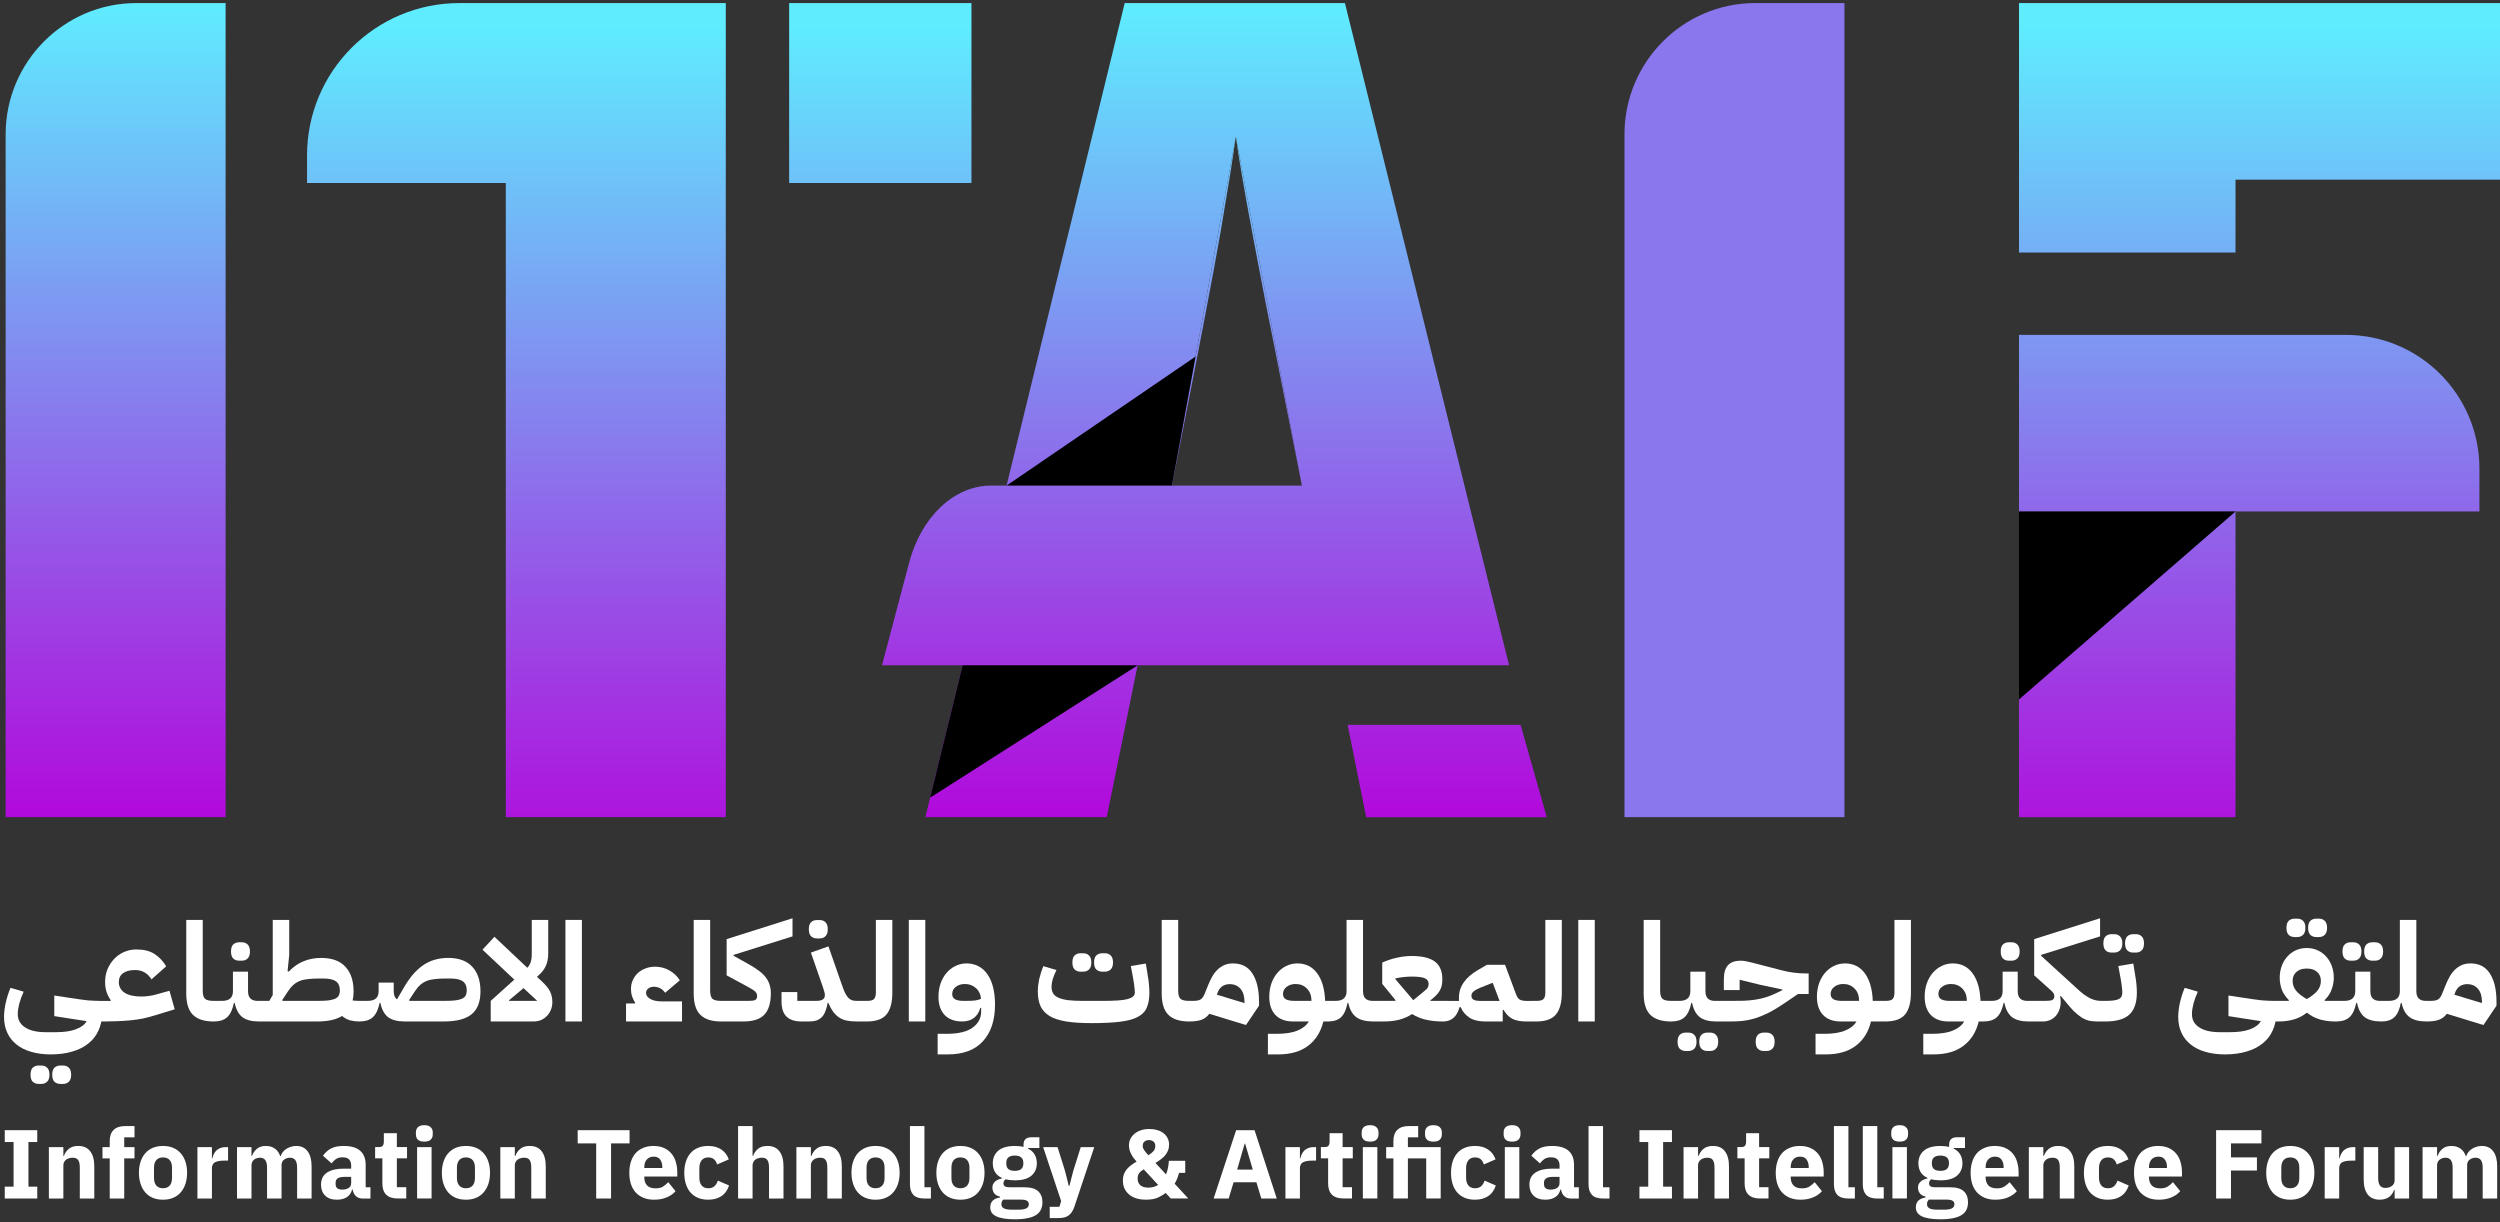 <svg width="407" height="199" viewBox="0 0 407 199" fill="none" xmlns="http://www.w3.org/2000/svg">
<rect x="0" y="0" width="407" height="199" fill="#333333" stroke="none"/>
<path d="M0.917 133.033V21.888C0.917 10.075 10.447 0.5 22.203 0.5H36.731V133.033H0.917Z" fill="url(#paint0_linear_179_3417)"/>
<path d="M247.552 118.013H219.401L222.419 133.036H251.807L247.552 118.013Z" fill="url(#paint1_linear_179_3417)"/>
<path d="M238.417 79.053L218.953 0.5H183.102L174.435 35.938C173.991 37.763 173.507 39.635 173.024 41.638L172.017 45.745L163.87 79.053H161.355C155.358 79.053 149.998 84.085 148.004 91.61L143.591 108.302H156.708L150.651 133.03H180.177L185.207 108.302H245.67V108.276L238.415 79.053H238.417ZM190.782 79.053L201.192 22.25L211.949 79.053H190.782Z" fill="url(#paint2_linear_179_3417)"/>
<path d="M190.781 79.056L201.191 22.253C200.783 25.333 199.972 30.394 198.772 37.429C197.573 44.464 194.903 58.333 190.781 79.056Z" fill="url(#paint3_linear_179_3417)"/>
<path d="M211.948 79.056L207.654 57.383C206.667 52.554 205.448 46.339 204.017 38.688C202.585 31.061 201.638 25.565 201.191 22.253L211.948 79.056Z" fill="url(#paint4_linear_179_3417)"/>
<g style="mix-blend-mode:soft-light">
<path d="M156.711 108.309L151.436 129.855L185.213 108.309H156.711Z" fill="black"/>
</g>
<g style="mix-blend-mode:soft-light">
<path d="M190.784 79.055L194.636 58.046L163.871 79.055H190.784Z" fill="black"/>
</g>
<path d="M363.941 83.27H328.693V133.036H363.941V83.27Z" fill="url(#paint5_linear_179_3417)"/>
<path d="M403.648 76.284V83.27H328.693V54.52H381.887C393.903 54.52 403.648 64.267 403.648 76.281V76.284Z" fill="url(#paint6_linear_179_3417)"/>
<path d="M407 0.5V29.251H363.941V41.114H328.693V0.5H407Z" fill="url(#paint7_linear_179_3417)"/>
<g style="mix-blend-mode:soft-light">
<path d="M363.941 83.27L328.693 113.874V83.27H363.941Z" fill="black"/>
</g>
<path d="M118.16 0.5H74.788C61.089 0.5 49.986 11.605 49.986 25.302V29.791H82.346V133.033H118.16V0.5Z" fill="url(#paint8_linear_179_3417)"/>
<path d="M158.153 0.5H128.474V29.791H158.153V0.5Z" fill="url(#paint9_linear_179_3417)"/>
<path d="M264.464 133.033V21.888C264.464 10.075 273.994 0.5 285.75 0.5H300.279V133.033H264.464Z" fill="url(#paint10_linear_179_3417)"/>
<path d="M398.341 165.044C397.998 165.506 397.566 165.833 397.045 166.027C396.538 166.206 395.875 166.295 395.056 166.295V163.614L395.726 162.943C396.278 162.943 396.68 162.862 396.933 162.698C397.186 162.534 397.395 162.243 397.559 161.826L398.184 160.285C398.378 159.808 398.594 159.361 398.832 158.944C399.071 158.527 399.354 158.162 399.681 157.849C400.009 157.536 400.374 157.291 400.776 157.112C401.193 156.933 401.67 156.844 402.206 156.844C403.606 156.844 404.656 157.395 405.356 158.497C406.071 159.599 406.429 161.126 406.429 163.078V163.725L404.306 166.876L398.341 165.044ZM399.57 161.938L404.061 163.301V163.078C404.061 162.184 403.845 161.484 403.413 160.977C402.981 160.471 402.392 160.218 401.647 160.218C401.171 160.218 400.754 160.344 400.396 160.597C400.054 160.851 399.793 161.253 399.614 161.804L399.57 161.938Z" fill="white"/>
<path d="M387.681 163.615L388.351 162.944H388.91C390.101 162.944 390.697 162.423 390.697 161.38V149.762H393.378V161.38C393.378 162.423 393.9 162.944 394.942 162.944H395.724V165.625L395.054 166.296C393.833 166.296 392.902 166.057 392.261 165.581C391.621 165.089 391.196 164.322 390.987 163.279H390.853C390.66 164.322 390.317 165.089 389.826 165.581C389.334 166.057 388.619 166.296 387.681 166.296V163.615Z" fill="white"/>
<path d="M380.308 163.615L380.978 162.945H381.649C382.84 162.945 383.436 162.424 383.436 161.381V158.186H385.894V161.381C385.894 162.424 386.415 162.945 387.458 162.945H388.352V165.626L387.681 166.296C386.49 166.296 385.581 166.058 384.955 165.581C384.345 165.09 383.935 164.323 383.727 163.28H383.592C383.384 164.323 383.026 165.09 382.52 165.581C382.014 166.058 381.276 166.296 380.308 166.296V163.615ZM386.207 156.398C385.819 156.398 385.499 156.279 385.246 156.041C385.008 155.802 384.888 155.423 384.888 154.901C384.888 154.38 385.008 154 385.246 153.762C385.499 153.523 385.819 153.404 386.207 153.404H386.653C387.041 153.404 387.354 153.523 387.592 153.762C387.845 154 387.972 154.38 387.972 154.901C387.972 155.423 387.845 155.802 387.592 156.041C387.354 156.279 387.041 156.398 386.653 156.398H386.207ZM382.676 156.398C382.289 156.398 381.969 156.279 381.716 156.041C381.477 155.802 381.358 155.423 381.358 154.901C381.358 154.38 381.477 154 381.716 153.762C381.969 153.523 382.289 153.404 382.676 153.404H383.123C383.511 153.404 383.823 153.523 384.062 153.762C384.315 154 384.442 154.38 384.442 154.901C384.442 155.423 384.315 155.802 384.062 156.041C383.823 156.279 383.511 156.398 383.123 156.398H382.676Z" fill="white"/>
<path d="M369.53 163.611L370.2 162.94H372.591L372.635 162.829C372.069 162.263 371.675 161.667 371.451 161.041C371.243 160.401 371.138 159.782 371.138 159.187C371.138 158.516 371.243 157.891 371.451 157.31C371.66 156.714 371.958 156.2 372.345 155.768C372.732 155.321 373.194 154.971 373.73 154.718C374.281 154.465 374.885 154.338 375.54 154.338C376.195 154.338 376.791 154.465 377.327 154.718C377.879 154.971 378.348 155.321 378.735 155.768C379.122 156.2 379.42 156.714 379.629 157.31C379.837 157.891 379.942 158.516 379.942 159.187C379.942 159.782 379.83 160.401 379.607 161.041C379.398 161.667 379.011 162.263 378.445 162.829L378.489 162.94H380.969V165.621L380.299 166.292H380.076C379.271 166.292 378.489 166.188 377.73 165.979C376.97 165.77 376.248 165.398 375.562 164.862C374.877 165.398 374.155 165.77 373.395 165.979C372.635 166.188 371.853 166.292 371.049 166.292H369.53V163.611ZM375.54 162.65C376.3 162.218 376.873 161.771 377.26 161.309C377.648 160.833 377.841 160.296 377.841 159.7C377.841 159.075 377.633 158.583 377.216 158.226C376.799 157.868 376.285 157.69 375.674 157.69H375.406C374.795 157.69 374.281 157.868 373.864 158.226C373.447 158.583 373.239 159.075 373.239 159.7C373.239 160.296 373.432 160.833 373.82 161.309C374.207 161.771 374.78 162.218 375.54 162.65ZM377.082 152.551C376.694 152.551 376.374 152.431 376.121 152.193C375.883 151.955 375.763 151.575 375.763 151.054C375.763 150.532 375.883 150.152 376.121 149.914C376.374 149.676 376.694 149.557 377.082 149.557H377.529C377.916 149.557 378.229 149.676 378.467 149.914C378.72 150.152 378.847 150.532 378.847 151.054C378.847 151.575 378.72 151.955 378.467 152.193C378.229 152.431 377.916 152.551 377.529 152.551H377.082ZM373.551 152.551C373.164 152.551 372.844 152.431 372.591 152.193C372.352 151.955 372.233 151.575 372.233 151.054C372.233 150.532 372.352 150.152 372.591 149.914C372.844 149.676 373.164 149.557 373.551 149.557H373.998C374.386 149.557 374.698 149.676 374.937 149.914C375.19 150.152 375.317 150.532 375.317 151.054C375.317 151.575 375.19 151.955 374.937 152.193C374.698 152.431 374.386 152.551 373.998 152.551H373.551Z" fill="white"/>
<path d="M362.234 171.657C361.042 171.657 359.97 171.515 359.017 171.232C358.078 170.964 357.281 170.562 356.626 170.026C355.97 169.504 355.471 168.864 355.129 168.104C354.786 167.359 354.615 166.503 354.615 165.535C354.615 164.864 354.704 164.112 354.883 163.278C355.077 162.429 355.337 161.61 355.665 160.82L357.81 161.446C357.512 162.086 357.274 162.734 357.095 163.39C356.931 164.045 356.849 164.611 356.849 165.088C356.849 166.026 357.244 166.749 358.034 167.255C358.823 167.777 359.925 168.037 361.34 168.037H363.128C364.409 168.037 365.466 167.881 366.301 167.568C367.15 167.255 367.738 166.816 368.066 166.25L362.793 165.423V162.072L365.451 162.474C366.018 162.563 366.524 162.638 366.971 162.697C367.418 162.757 367.827 162.809 368.2 162.854C368.587 162.883 368.937 162.906 369.25 162.921C369.578 162.935 369.89 162.943 370.188 162.943V164.373L370.568 164.954C370.568 166.011 370.374 166.95 369.987 167.769C369.615 168.603 369.071 169.303 368.356 169.869C367.641 170.45 366.77 170.89 365.742 171.188C364.714 171.5 363.545 171.657 362.234 171.657Z" fill="white"/>
<path d="M341.447 163.613L342.117 162.943H342.765C343.302 162.943 343.741 162.92 344.084 162.876C344.441 162.831 344.724 162.757 344.933 162.652C345.156 162.533 345.305 162.392 345.379 162.228C345.469 162.049 345.514 161.833 345.514 161.58C345.514 161.356 345.491 161.073 345.446 160.731C345.417 160.373 345.35 159.912 345.245 159.346L344.866 157.268L347.301 156.865L347.636 158.943C347.711 159.346 347.77 159.792 347.815 160.284C347.86 160.776 347.882 161.207 347.882 161.58C347.882 163.203 347.48 164.395 346.675 165.155C345.886 165.914 344.583 166.294 342.765 166.294H341.447V163.613ZM347.279 155.078C346.891 155.078 346.571 154.959 346.318 154.72C346.08 154.482 345.96 154.102 345.96 153.581C345.96 153.06 346.08 152.68 346.318 152.441C346.571 152.203 346.891 152.084 347.279 152.084H347.725C348.113 152.084 348.426 152.203 348.664 152.441C348.917 152.68 349.044 153.06 349.044 153.581C349.044 154.102 348.917 154.482 348.664 154.72C348.426 154.959 348.113 155.078 347.725 155.078H347.279ZM343.748 155.078C343.361 155.078 343.041 154.959 342.788 154.72C342.549 154.482 342.43 154.102 342.43 153.581C342.43 153.06 342.549 152.68 342.788 152.441C343.041 152.203 343.361 152.084 343.748 152.084H344.195C344.583 152.084 344.895 152.203 345.134 152.441C345.387 152.68 345.514 153.06 345.514 153.581C345.514 154.102 345.387 154.482 345.134 154.72C344.895 154.959 344.583 155.078 344.195 155.078H343.748Z" fill="white"/>
<path d="M330.272 163.614L330.942 162.944H333.043C333.579 162.944 333.944 162.892 334.137 162.787C334.346 162.668 334.45 162.467 334.45 162.184C334.45 161.991 334.398 161.819 334.294 161.67C334.19 161.506 334.011 161.32 333.758 161.112L331.166 158.788V152.889L341.891 149.493V152.442L332.283 155.459V155.593L337.981 160.799C338.457 161.246 338.882 161.611 339.254 161.894C339.641 162.162 339.991 162.378 340.304 162.542C340.632 162.691 340.937 162.795 341.22 162.854C341.503 162.914 341.801 162.944 342.114 162.944V165.625L341.444 166.295C340.937 166.295 340.476 166.251 340.058 166.161C339.656 166.057 339.254 165.878 338.852 165.625C338.45 165.357 338.025 165.007 337.578 164.575C337.146 164.128 336.655 163.562 336.104 162.877L335.5 162.139L335.389 162.207C335.448 162.49 335.478 162.787 335.478 163.1C335.478 163.547 335.411 163.964 335.277 164.351C335.143 164.739 334.949 165.081 334.696 165.379C334.443 165.662 334.138 165.886 333.78 166.05C333.423 166.213 333.02 166.295 332.573 166.295H330.272V163.614Z" fill="white"/>
<path d="M322.9 163.615L323.57 162.945H324.24C325.432 162.945 326.028 162.424 326.028 161.381V158.186H328.485V161.381C328.485 162.424 329.007 162.945 330.049 162.945H330.943V165.626L330.273 166.296C329.081 166.296 328.173 166.058 327.547 165.581C326.936 165.09 326.527 164.323 326.318 163.28H326.184C325.975 164.323 325.618 165.09 325.112 165.581C324.605 166.058 323.868 166.296 322.9 166.296V163.615ZM327.033 156.398C326.646 156.398 326.326 156.279 326.072 156.041C325.834 155.802 325.715 155.423 325.715 154.901C325.715 154.38 325.834 154 326.072 153.762C326.326 153.523 326.646 153.404 327.033 153.404H327.48C327.867 153.404 328.18 153.523 328.418 153.762C328.672 154 328.798 154.38 328.798 154.901C328.798 155.423 328.672 155.802 328.418 156.041C328.18 156.279 327.867 156.398 327.48 156.398H327.033Z" fill="white"/>
<path d="M313.111 168.306H314.541C315.956 168.306 317.088 168.127 317.937 167.77C318.801 167.412 319.412 166.921 319.77 166.295H317.178C315.971 166.295 315.025 165.945 314.34 165.245C313.67 164.53 313.335 163.539 313.335 162.273C313.335 161.499 313.446 160.784 313.67 160.128C313.908 159.458 314.228 158.884 314.631 158.408C315.048 157.916 315.532 157.536 316.083 157.268C316.649 156.985 317.26 156.844 317.915 156.844C319.271 156.844 320.343 157.38 321.133 158.452C321.922 159.525 322.354 161.022 322.428 162.943H323.568V165.625L322.898 166.295H322.138C321.721 168.008 320.894 169.326 319.658 170.25C318.436 171.188 316.805 171.657 314.765 171.657H313.111V168.306ZM315.569 161.826C315.569 162.228 315.733 162.519 316.061 162.698C316.388 162.862 316.835 162.943 317.401 162.943H320.194V162.876C320.194 162.072 319.948 161.424 319.457 160.933C318.98 160.441 318.369 160.195 317.625 160.195C317.044 160.195 316.552 160.352 316.15 160.664C315.763 160.962 315.569 161.35 315.569 161.826Z" fill="white"/>
<path d="M305.356 163.615L306.027 162.944H307.01C307.576 162.944 307.948 162.84 308.127 162.631C308.321 162.408 308.418 162.065 308.418 161.604V149.762H311.099V161.604C311.099 163.197 310.786 164.374 310.16 165.134C309.55 165.894 308.499 166.281 307.01 166.296H305.356V163.615Z" fill="white"/>
<path d="M295.571 168.306H297.001C298.416 168.306 299.548 168.127 300.397 167.77C301.261 167.412 301.872 166.921 302.23 166.295H299.638C298.431 166.295 297.485 165.945 296.8 165.245C296.13 164.53 295.795 163.539 295.795 162.273C295.795 161.499 295.906 160.784 296.13 160.128C296.368 159.458 296.688 158.884 297.091 158.408C297.508 157.916 297.992 157.536 298.543 157.268C299.109 156.985 299.72 156.844 300.375 156.844C301.731 156.844 302.803 157.38 303.593 158.452C304.382 159.525 304.814 161.022 304.888 162.943H306.028V165.625L305.358 166.295H304.598C304.181 168.008 303.354 169.326 302.118 170.25C300.896 171.188 299.265 171.657 297.225 171.657H295.571V168.306ZM298.029 161.826C298.029 162.228 298.193 162.519 298.521 162.698C298.848 162.862 299.295 162.943 299.861 162.943H302.654V162.876C302.654 162.072 302.408 161.424 301.917 160.933C301.44 160.441 300.829 160.195 300.085 160.195C299.504 160.195 299.012 160.352 298.61 160.664C298.223 160.962 298.029 161.35 298.029 161.826Z" fill="white"/>
<path d="M279.435 163.615L280.106 162.945H281.647C282.482 162.945 283.226 162.938 283.882 162.923C284.552 162.893 285.185 162.833 285.781 162.744C286.377 162.655 286.958 162.521 287.524 162.342C288.09 162.163 288.693 161.917 289.334 161.604L290.16 161.202V161.091L286.585 160.331L283.211 159.504V161.18H280.642V159.459C280.642 158.402 280.865 157.627 281.312 157.136C281.774 156.644 282.474 156.398 283.413 156.398C283.532 156.398 283.651 156.406 283.77 156.421C283.904 156.436 284.053 156.458 284.217 156.488C284.396 156.518 284.604 156.562 284.843 156.622C285.081 156.681 285.379 156.756 285.736 156.845L290.048 157.962C290.644 158.126 291.285 158.253 291.97 158.342C292.655 158.432 293.333 158.476 294.003 158.476H294.45V161.828H292.707L290.607 163.258C289.624 163.928 288.738 164.464 287.948 164.867C287.174 165.254 286.436 165.559 285.736 165.783C285.036 165.991 284.358 166.133 283.703 166.207C283.048 166.267 282.362 166.297 281.647 166.297H279.435V163.615ZM287.144 171.1C286.757 171.1 286.436 170.981 286.183 170.743C285.945 170.505 285.826 170.125 285.826 169.603C285.826 169.082 285.945 168.702 286.183 168.464C286.436 168.225 286.757 168.106 287.144 168.106H287.591C287.978 168.106 288.291 168.225 288.529 168.464C288.782 168.702 288.909 169.082 288.909 169.603C288.909 170.125 288.782 170.505 288.529 170.743C288.291 170.981 287.978 171.1 287.591 171.1H287.144Z" fill="white"/>
<path d="M272.059 163.616L272.729 162.946H273.4C274.591 162.946 275.187 162.424 275.187 161.382V158.187H277.645V161.382C277.645 162.424 278.166 162.946 279.209 162.946H280.103V165.627L279.432 166.297C278.241 166.297 277.332 166.059 276.706 165.582C276.096 165.091 275.686 164.323 275.477 163.281H275.343C275.135 164.323 274.777 165.091 274.271 165.582C273.765 166.059 273.027 166.297 272.059 166.297V163.616ZM277.958 171.101C277.57 171.101 277.25 170.982 276.997 170.743C276.759 170.505 276.639 170.125 276.639 169.604C276.639 169.083 276.759 168.703 276.997 168.464C277.25 168.226 277.57 168.107 277.958 168.107H278.404C278.792 168.107 279.105 168.226 279.343 168.464C279.596 168.703 279.723 169.083 279.723 169.604C279.723 170.125 279.596 170.505 279.343 170.743C279.105 170.982 278.792 171.101 278.404 171.101H277.958ZM274.427 171.101C274.04 171.101 273.72 170.982 273.467 170.743C273.228 170.505 273.109 170.125 273.109 169.604C273.109 169.083 273.228 168.703 273.467 168.464C273.72 168.226 274.04 168.107 274.427 168.107H274.874C275.262 168.107 275.574 168.226 275.813 168.464C276.066 168.703 276.192 169.083 276.192 169.604C276.192 170.125 276.066 170.505 275.813 170.743C275.574 170.982 275.262 171.101 274.874 171.101H274.427Z" fill="white"/>
<path d="M272.036 166.296C270.531 166.296 269.414 165.938 268.684 165.223C267.955 164.508 267.59 163.346 267.59 161.738V149.762H270.271V161.291C270.271 161.961 270.405 162.408 270.673 162.631C270.941 162.84 271.403 162.944 272.058 162.944H272.729V165.625L272.058 166.296H272.036Z" fill="white"/>
<path d="M256.944 149.762H259.625V166.296H256.944V149.762Z" fill="white"/>
<path d="M248.519 163.615L249.19 162.944H250.173C250.739 162.944 251.111 162.84 251.29 162.631C251.484 162.408 251.58 162.065 251.58 161.604V149.762H254.262V161.604C254.262 163.197 253.949 164.374 253.323 165.134C252.712 165.894 251.662 166.281 250.173 166.296H248.519V163.615Z" fill="white"/>
<path d="M234.925 163.617L235.595 162.947H237.539C237.524 162.857 237.517 162.768 237.517 162.678C237.517 162.589 237.517 162.5 237.517 162.41C237.517 160.608 238.559 159.104 240.645 157.897L242.075 157.07H245.024L246.789 161.807C246.953 162.269 247.154 162.574 247.392 162.723C247.646 162.872 248.018 162.947 248.51 162.947H249.18V165.628L248.51 166.298C247.527 166.298 246.752 166.149 246.186 165.851C245.62 165.538 245.151 165.054 244.778 164.399L244.644 164.421V166.298H241.807C240.719 166.298 239.848 166.082 239.193 165.65C238.537 165.203 238.075 164.645 237.807 163.974H237.606C237.189 165.524 236.295 166.298 234.925 166.298V163.617ZM239.55 162.098C239.55 162.425 239.677 162.649 239.93 162.768C240.183 162.887 240.488 162.947 240.846 162.947H244.13L243.013 159.997L240.98 160.802C240.503 160.995 240.146 161.196 239.907 161.405C239.669 161.599 239.55 161.829 239.55 162.098Z" fill="white"/>
<path d="M223.574 163.613L224.245 162.943H227.149L227.194 162.831L225.027 160.172V156.709C225.771 156.367 226.553 156.106 227.373 155.927C228.207 155.734 229.019 155.637 229.808 155.637C231.536 155.637 232.802 155.942 233.606 156.553C234.411 157.164 234.813 158.124 234.813 159.435C234.813 159.837 234.776 160.195 234.701 160.508C234.627 160.805 234.508 161.088 234.344 161.357C234.195 161.61 233.994 161.856 233.741 162.094C233.502 162.332 233.204 162.593 232.847 162.876L232.869 162.943H235.595V165.624L234.925 166.294H234.701C233.897 166.294 233.063 166.205 232.199 166.026C231.35 165.833 230.583 165.52 229.897 165.088C229.212 165.52 228.49 165.833 227.73 166.026C226.971 166.205 226.189 166.294 225.384 166.294H223.574V163.613ZM227.172 159.413L230.076 162.831L231.439 161.714C231.648 161.535 231.826 161.386 231.975 161.267C232.124 161.148 232.244 161.036 232.333 160.932C232.422 160.813 232.482 160.701 232.512 160.597C232.556 160.478 232.579 160.336 232.579 160.172C232.579 159.74 232.37 159.435 231.953 159.256C231.551 159.078 230.836 158.988 229.808 158.988C229.346 158.988 228.877 159.018 228.401 159.078C227.924 159.137 227.514 159.204 227.172 159.279V159.413Z" fill="white"/>
<path d="M216.202 163.615L216.872 162.944H217.431C218.623 162.944 219.219 162.423 219.219 161.38V149.762H221.9V161.38C221.9 162.423 222.421 162.944 223.464 162.944H224.246V165.625L223.575 166.296C222.354 166.296 221.423 166.057 220.783 165.581C220.142 165.089 219.718 164.322 219.509 163.279H219.375C219.181 164.322 218.839 165.089 218.347 165.581C217.856 166.057 217.141 166.296 216.202 166.296V163.615Z" fill="white"/>
<path d="M206.415 168.306H207.845C209.26 168.306 210.392 168.127 211.241 167.77C212.105 167.412 212.716 166.921 213.073 166.295H210.482C209.275 166.295 208.329 165.945 207.644 165.245C206.974 164.53 206.638 163.539 206.638 162.273C206.638 161.499 206.75 160.784 206.974 160.128C207.212 159.458 207.532 158.884 207.934 158.408C208.351 157.916 208.836 157.536 209.387 157.268C209.953 156.985 210.563 156.844 211.219 156.844C212.574 156.844 213.647 157.38 214.436 158.452C215.226 159.525 215.658 161.022 215.732 162.943H216.872V165.625L216.201 166.295H215.442C215.025 168.008 214.198 169.326 212.962 170.25C211.74 171.188 210.109 171.657 208.068 171.657H206.415V168.306ZM208.873 161.826C208.873 162.228 209.037 162.519 209.364 162.698C209.692 162.862 210.139 162.943 210.705 162.943H213.498V162.876C213.498 162.072 213.252 161.424 212.761 160.933C212.284 160.441 211.673 160.195 210.928 160.195C210.347 160.195 209.856 160.352 209.454 160.664C209.066 160.962 208.873 161.35 208.873 161.826Z" fill="white"/>
<path d="M196.881 165.044C196.539 165.506 196.107 165.833 195.585 166.027C195.079 166.206 194.416 166.295 193.597 166.295V163.614L194.267 162.943C194.818 162.943 195.22 162.862 195.474 162.698C195.727 162.534 195.935 162.243 196.099 161.826L196.725 160.285C196.918 159.808 197.134 159.361 197.373 158.944C197.611 158.527 197.894 158.162 198.222 157.849C198.549 157.536 198.914 157.291 199.317 157.112C199.734 156.933 200.21 156.844 200.747 156.844C202.147 156.844 203.197 157.395 203.897 158.497C204.612 159.599 204.969 161.126 204.969 163.078V163.725L202.847 166.876L196.881 165.044ZM198.11 161.938L202.601 163.301V163.078C202.601 162.184 202.385 161.484 201.953 160.977C201.521 160.471 200.933 160.218 200.188 160.218C199.711 160.218 199.294 160.344 198.937 160.597C198.594 160.851 198.333 161.253 198.155 161.804L198.11 161.938Z" fill="white"/>
<path d="M193.573 166.296C192.068 166.296 190.951 165.938 190.221 165.223C189.491 164.508 189.126 163.346 189.126 161.738V149.762H191.808V161.291C191.808 161.961 191.942 162.408 192.21 162.631C192.478 162.84 192.94 162.944 193.595 162.944H194.265V165.625L193.595 166.296H193.573Z" fill="white"/>
<path d="M177.691 166.564C176.068 166.564 174.697 166.475 173.58 166.296C172.478 166.117 171.584 165.827 170.899 165.425C170.214 165.008 169.715 164.471 169.402 163.816C169.104 163.161 168.955 162.349 168.955 161.381C168.955 160.785 169.029 160.129 169.178 159.414C169.342 158.699 169.566 157.992 169.849 157.292L171.994 157.917C171.74 158.424 171.539 158.915 171.39 159.392C171.256 159.854 171.189 160.271 171.189 160.643C171.189 161.075 171.279 161.44 171.457 161.738C171.636 162.021 171.927 162.252 172.329 162.431C172.731 162.609 173.26 162.743 173.915 162.833C174.571 162.907 175.382 162.945 176.351 162.945H179.479C180.462 162.945 181.288 162.922 181.959 162.878C182.629 162.833 183.165 162.758 183.567 162.654C183.985 162.535 184.282 162.393 184.461 162.23C184.655 162.051 184.752 161.835 184.752 161.582C184.752 161.358 184.729 161.075 184.685 160.733C184.655 160.375 184.588 159.913 184.484 159.347L184.104 157.269L186.539 156.867L186.874 158.945C186.949 159.347 187.008 159.794 187.053 160.286C187.098 160.777 187.12 161.209 187.12 161.582C187.12 162.58 186.979 163.399 186.696 164.039C186.427 164.68 185.936 165.186 185.221 165.559C184.521 165.931 183.56 166.192 182.339 166.341C181.132 166.49 179.583 166.564 177.691 166.564ZM179.434 158.185C179.047 158.185 178.726 158.066 178.473 157.828C178.235 157.59 178.116 157.21 178.116 156.688C178.116 156.167 178.235 155.787 178.473 155.549C178.726 155.311 179.047 155.191 179.434 155.191H179.881C180.268 155.191 180.581 155.311 180.819 155.549C181.072 155.787 181.199 156.167 181.199 156.688C181.199 157.21 181.072 157.59 180.819 157.828C180.581 158.066 180.268 158.185 179.881 158.185H179.434ZM175.904 158.185C175.516 158.185 175.196 158.066 174.943 157.828C174.705 157.59 174.585 157.21 174.585 156.688C174.585 156.167 174.705 155.787 174.943 155.549C175.196 155.311 175.516 155.191 175.904 155.191H176.351C176.738 155.191 177.051 155.311 177.289 155.549C177.542 155.787 177.669 156.167 177.669 156.688C177.669 157.21 177.542 157.59 177.289 157.828C177.051 158.066 176.738 158.185 176.351 158.185H175.904Z" fill="white"/>
<path d="M152.649 168.306H154.079C156.03 168.306 157.46 167.963 158.369 167.278C159.278 166.608 159.732 165.736 159.732 164.664V164.083H159.598C159.375 164.843 159.01 165.401 158.503 165.759C158.012 166.116 157.386 166.295 156.626 166.295C155.42 166.295 154.474 165.945 153.789 165.245C153.118 164.53 152.783 163.539 152.783 162.273C152.783 161.499 152.895 160.784 153.118 160.128C153.357 159.458 153.677 158.884 154.079 158.408C154.496 157.916 154.98 157.536 155.531 157.268C156.097 156.985 156.708 156.844 157.364 156.844C158.093 156.844 158.741 157 159.307 157.313C159.888 157.611 160.372 158.05 160.76 158.631C161.162 159.197 161.467 159.897 161.676 160.731C161.884 161.566 161.989 162.504 161.989 163.547C161.989 166.094 161.333 168.082 160.022 169.512C158.727 170.942 156.82 171.657 154.303 171.657H152.649V168.306ZM157.319 162.943C157.9 162.943 158.384 162.921 158.771 162.876C159.159 162.817 159.471 162.727 159.71 162.608C159.65 161.878 159.374 161.298 158.883 160.866C158.391 160.419 157.788 160.195 157.073 160.195C156.492 160.195 156.001 160.352 155.598 160.664C155.211 160.962 155.018 161.35 155.018 161.826C155.018 162.228 155.181 162.519 155.509 162.698C155.837 162.862 156.284 162.943 156.85 162.943H157.319Z" fill="white"/>
<path d="M147.955 149.762H150.636V166.296H147.955V149.762Z" fill="white"/>
<path d="M139.53 163.615L140.2 162.944H141.183C141.749 162.944 142.122 162.84 142.3 162.631C142.494 162.408 142.591 162.065 142.591 161.604V149.762H145.272V161.604C145.272 163.197 144.959 164.374 144.334 165.134C143.723 165.894 142.673 166.281 141.183 166.296H139.53V163.615Z" fill="white"/>
<path d="M130.449 166.295C129.406 166.295 128.609 166.034 128.058 165.513C127.507 164.992 127.231 164.157 127.231 163.01V161.513H129.801V162.943H132.862C133.353 162.943 133.711 162.869 133.934 162.72C134.172 162.571 134.292 162.325 134.292 161.983C134.292 161.819 134.254 161.625 134.18 161.402C134.12 161.178 134.053 160.955 133.979 160.731L132.013 155.079L134.872 154.073L137.129 160.53C137.293 161.022 137.457 161.424 137.621 161.737C137.785 162.05 137.956 162.295 138.135 162.474C138.328 162.653 138.529 162.78 138.738 162.854C138.961 162.914 139.222 162.943 139.52 162.943H140.19V165.625L139.52 166.295C138.894 166.295 138.351 166.25 137.889 166.161C137.427 166.071 137.01 165.908 136.638 165.669C136.28 165.431 135.952 165.118 135.655 164.731C135.371 164.344 135.096 163.845 134.828 163.234L134.738 163.279C134.649 163.815 134.522 164.277 134.359 164.664C134.21 165.051 134.016 165.364 133.778 165.602C133.539 165.841 133.249 166.019 132.906 166.138C132.564 166.243 132.154 166.295 131.677 166.295H130.449ZM132.996 152.777C132.608 152.777 132.288 152.658 132.035 152.42C131.797 152.181 131.677 151.802 131.677 151.28C131.677 150.759 131.797 150.379 132.035 150.141C132.288 149.902 132.608 149.783 132.996 149.783H133.443C133.83 149.783 134.143 149.902 134.381 150.141C134.634 150.379 134.761 150.759 134.761 151.28C134.761 151.802 134.634 152.181 134.381 152.42C134.143 152.658 133.83 152.777 133.443 152.777H132.996Z" fill="white"/>
<path d="M117.403 163.614L118.073 162.944H121.916C122.423 162.944 122.773 162.892 122.966 162.787C123.16 162.668 123.257 162.46 123.257 162.162C123.257 161.894 123.167 161.663 122.989 161.469C122.81 161.276 122.445 161.03 121.894 160.732L118.297 158.788V152.889L129.021 149.493V152.442L119.414 155.459V155.593L121.894 156.978C122.564 157.351 123.13 157.715 123.592 158.073C124.054 158.416 124.419 158.773 124.687 159.145C124.97 159.518 125.171 159.913 125.29 160.33C125.424 160.732 125.491 161.186 125.491 161.693C125.491 163.272 125.141 164.433 124.441 165.178C123.756 165.923 122.616 166.295 121.022 166.295H117.403V163.614Z" fill="white"/>
<path d="M117.379 166.296C115.875 166.296 114.758 165.938 114.028 165.223C113.298 164.508 112.933 163.346 112.933 161.738V149.762H115.614V161.291C115.614 161.961 115.748 162.408 116.016 162.631C116.285 162.84 116.746 162.944 117.402 162.944H118.072V165.625L117.402 166.296H117.379Z" fill="white"/>
<path d="M101.917 163.368H103.369L103.414 163.279C103.161 162.847 102.982 162.467 102.878 162.139C102.773 161.811 102.721 161.431 102.721 160.999C102.721 160.493 102.818 160.024 103.012 159.592C103.205 159.145 103.474 158.758 103.816 158.43C104.174 158.102 104.591 157.849 105.067 157.67C105.544 157.477 106.073 157.38 106.654 157.38C107.473 157.38 108.233 157.574 108.933 157.961C109.648 158.348 110.229 158.892 110.676 159.592L108.285 161.625C107.823 160.97 107.205 160.642 106.43 160.642C106.073 160.642 105.775 160.739 105.537 160.932C105.298 161.111 105.179 161.35 105.179 161.647C105.179 162.035 105.41 162.362 105.872 162.631C106.334 162.899 106.996 163.033 107.86 163.033H111.033V166.295H101.917V163.368Z" fill="white"/>
<path d="M92.052 149.762H94.733V166.296H92.052V149.762Z" fill="white"/>
<path d="M79.889 162.944L83.732 159.481L78.549 154.61L80.493 152.51L85.855 157.56C86.108 157.277 86.287 156.971 86.391 156.643C86.51 156.301 86.57 155.854 86.57 155.303V149.762H89.251V155.303C89.251 155.69 89.214 156.048 89.139 156.375C89.08 156.703 88.976 157.016 88.827 157.314C88.693 157.612 88.506 157.902 88.268 158.185C88.03 158.453 87.747 158.736 87.419 159.034L88.201 159.749C88.514 160.047 88.782 160.33 89.005 160.598C89.229 160.866 89.408 161.134 89.542 161.403C89.676 161.671 89.772 161.954 89.832 162.252C89.892 162.535 89.921 162.84 89.921 163.168C89.921 163.615 89.84 164.032 89.676 164.419C89.527 164.791 89.311 165.119 89.028 165.402C88.76 165.685 88.439 165.908 88.067 166.072C87.695 166.221 87.285 166.296 86.838 166.296H79.889V162.944ZM85.229 160.866L82.861 162.855L82.883 162.944H87.464L85.229 160.866Z" fill="white"/>
<path d="M64.099 161.379C64.099 162.019 64.278 162.459 64.635 162.697L65.618 160.999C66.139 160.09 66.668 159.316 67.204 158.675C67.756 158.035 68.329 157.513 68.925 157.111C69.521 156.709 70.146 156.418 70.802 156.24C71.472 156.046 72.187 155.949 72.947 155.949C74.704 155.949 76.023 156.433 76.901 157.402C77.78 158.355 78.22 159.688 78.22 161.401C78.22 163.084 77.743 164.321 76.79 165.11C75.836 165.899 74.332 166.294 72.276 166.294H65.886C64.695 166.294 63.786 166.056 63.16 165.579C62.55 165.088 62.14 164.321 61.931 163.278H61.797C61.589 164.321 61.231 165.088 60.725 165.579C60.218 166.056 59.481 166.294 58.513 166.294V163.613L59.183 162.943H59.853C61.045 162.943 61.641 162.421 61.641 161.379V159.971H64.099V161.379ZM72.276 162.943C72.991 162.943 73.58 162.92 74.041 162.876C74.518 162.816 74.898 162.727 75.181 162.608C75.479 162.473 75.688 162.295 75.807 162.071C75.926 161.848 75.985 161.557 75.985 161.2C75.985 160.559 75.777 160.083 75.36 159.77C74.943 159.457 74.25 159.301 73.282 159.301H72.612C71.941 159.301 71.353 159.331 70.846 159.39C70.34 159.435 69.893 159.532 69.506 159.681C69.119 159.83 68.769 160.038 68.456 160.306C68.143 160.574 67.845 160.924 67.562 161.356L66.601 162.809L66.668 162.943H72.276Z" fill="white"/>
<path d="M58.502 166.296C57.98 166.296 57.481 166.236 57.005 166.117C56.543 165.983 56.103 165.745 55.686 165.402C54.733 165.998 53.377 166.296 51.62 166.296H42.169V163.615L42.839 162.944H43.844L44.403 161.984V149.762H47.084V155.482L46.816 158.096L46.995 158.185C47.754 157.396 48.566 156.83 49.43 156.487C50.294 156.13 51.247 155.951 52.29 155.951C54.048 155.951 55.366 156.435 56.245 157.403C57.124 158.356 57.563 159.69 57.563 161.403C57.563 161.969 57.511 162.46 57.407 162.877C57.779 162.922 58.144 162.944 58.502 162.944H59.172V165.625L58.502 166.296ZM51.62 162.944C52.335 162.944 52.923 162.922 53.385 162.877C53.862 162.818 54.241 162.728 54.524 162.609C54.822 162.475 55.031 162.296 55.15 162.073C55.269 161.849 55.329 161.559 55.329 161.201C55.329 160.561 55.12 160.084 54.703 159.772C54.286 159.459 53.593 159.302 52.625 159.302H51.955C51.285 159.302 50.696 159.332 50.19 159.392C49.683 159.436 49.236 159.533 48.849 159.682C48.462 159.831 48.112 160.04 47.799 160.308C47.486 160.576 47.188 160.926 46.905 161.358L45.945 162.81L46.012 162.944H51.62Z" fill="white"/>
<path d="M34.794 163.615L35.464 162.945H36.135C37.326 162.945 37.922 162.424 37.922 161.381V158.186H40.38V161.381C40.38 162.424 40.901 162.945 41.944 162.945H42.838V165.626L42.167 166.296C40.976 166.296 40.067 166.058 39.441 165.581C38.831 165.09 38.421 164.323 38.213 163.28H38.078C37.87 164.323 37.513 165.09 37.006 165.581C36.5 166.058 35.762 166.296 34.794 166.296V163.615ZM38.928 156.398C38.54 156.398 38.22 156.279 37.967 156.041C37.728 155.802 37.609 155.423 37.609 154.901C37.609 154.38 37.728 154 37.967 153.762C38.22 153.523 38.54 153.404 38.928 153.404H39.374C39.762 153.404 40.075 153.523 40.313 153.762C40.566 154 40.693 154.38 40.693 154.901C40.693 155.423 40.566 155.802 40.313 156.041C40.075 156.279 39.762 156.398 39.374 156.398H38.928Z" fill="white"/>
<path d="M34.77 166.296C33.265 166.296 32.148 165.938 31.418 165.223C30.688 164.508 30.323 163.346 30.323 161.738V149.762H33.005V161.291C33.005 161.961 33.139 162.408 33.407 162.631C33.675 162.84 34.137 162.944 34.792 162.944H35.462V165.625L34.792 166.296H34.77Z" fill="white"/>
<path d="M15.57 163.619L16.241 162.949H18.028V162.837C17.73 162.405 17.499 161.944 17.335 161.452C17.186 160.96 17.112 160.432 17.112 159.866C17.112 159.136 17.239 158.451 17.492 157.81C17.76 157.17 18.117 156.611 18.564 156.134C19.026 155.643 19.562 155.263 20.173 154.995C20.799 154.712 21.476 154.57 22.206 154.57C23.413 154.57 24.396 154.816 25.156 155.308C25.915 155.799 26.548 156.469 27.055 157.319L24.664 159.441C24.336 158.92 23.956 158.54 23.524 158.302C23.093 158.048 22.579 157.922 21.983 157.922C21.149 157.922 20.501 158.093 20.039 158.436C19.577 158.763 19.346 159.24 19.346 159.866C19.346 160.625 19.667 161.214 20.307 161.631C20.948 162.033 21.849 162.234 23.011 162.234C23.398 162.234 23.808 162.204 24.239 162.145C24.672 162.085 25.066 162.003 25.424 161.899L27.591 161.296L28.44 164.312L25.156 165.317C24.515 165.511 23.897 165.675 23.301 165.809C22.705 165.928 22.05 166.025 21.335 166.099C20.62 166.174 19.801 166.226 18.877 166.256C17.954 166.286 16.851 166.301 15.57 166.301V163.619Z" fill="white"/>
<path d="M8.278 171.657C7.086 171.657 6.014 171.515 5.06 171.232C4.122 170.964 3.325 170.562 2.67 170.026C2.014 169.504 1.515 168.864 1.173 168.104C0.83 167.359 0.659 166.503 0.659 165.535C0.659 164.864 0.748 164.112 0.927 163.278C1.12 162.429 1.381 161.61 1.709 160.82L3.854 161.446C3.556 162.086 3.318 162.734 3.139 163.39C2.975 164.045 2.893 164.611 2.893 165.088C2.893 166.026 3.288 166.749 4.077 167.255C4.867 167.777 5.969 168.037 7.384 168.037H9.171C10.453 168.037 11.51 167.881 12.344 167.568C13.193 167.255 13.782 166.816 14.109 166.25L8.836 165.423V162.072L11.495 162.474C12.061 162.563 12.568 162.638 13.014 162.697C13.461 162.757 13.871 162.809 14.243 162.854C14.631 162.883 14.981 162.906 15.294 162.921C15.621 162.935 15.934 162.943 16.232 162.943V164.373L16.612 164.954C16.612 166.011 16.418 166.95 16.031 167.769C15.659 168.603 15.115 169.303 14.4 169.869C13.685 170.45 12.813 170.89 11.786 171.188C10.758 171.5 9.589 171.657 8.278 171.657ZM9.819 176.461C9.432 176.461 9.112 176.341 8.859 176.103C8.62 175.865 8.501 175.485 8.501 174.964C8.501 174.442 8.62 174.062 8.859 173.824C9.112 173.586 9.432 173.467 9.819 173.467H10.266C10.654 173.467 10.966 173.586 11.205 173.824C11.458 174.062 11.585 174.442 11.585 174.964C11.585 175.485 11.458 175.865 11.205 176.103C10.966 176.341 10.654 176.461 10.266 176.461H9.819ZM6.289 176.461C5.902 176.461 5.582 176.341 5.328 176.103C5.09 175.865 4.971 175.485 4.971 174.964C4.971 174.442 5.09 174.062 5.328 173.824C5.582 173.586 5.902 173.467 6.289 173.467H6.736C7.123 173.467 7.436 173.586 7.674 173.824C7.928 174.062 8.054 174.442 8.054 174.964C8.054 175.485 7.928 175.865 7.674 176.103C7.436 176.341 7.123 176.461 6.736 176.461H6.289Z" fill="white"/>
<path d="M394.397 195.12V186.754H396.755V188.172H396.851C397 187.726 397.255 187.349 397.616 187.041C397.977 186.722 398.471 186.562 399.098 186.562C399.672 186.562 400.16 186.706 400.564 186.993C400.968 187.28 401.26 187.699 401.441 188.252H401.488C401.563 188.018 401.674 187.8 401.823 187.598C401.982 187.386 402.174 187.205 402.397 187.057C402.62 186.908 402.869 186.791 403.146 186.706C403.422 186.61 403.719 186.562 404.038 186.562C404.845 186.562 405.462 186.849 405.887 187.423C406.322 187.997 406.54 188.815 406.54 189.877V195.12H404.181V190.068C404.181 189.006 403.799 188.475 403.034 188.475C402.684 188.475 402.365 188.576 402.078 188.778C401.791 188.979 401.648 189.287 401.648 189.702V195.12H399.289V190.068C399.289 189.006 398.907 188.475 398.142 188.475C397.972 188.475 397.802 188.501 397.632 188.554C397.473 188.597 397.324 188.671 397.186 188.778C397.058 188.884 396.952 189.017 396.867 189.176C396.793 189.325 396.755 189.5 396.755 189.702V195.12H394.397Z" fill="white"/>
<path d="M389.844 193.714H389.764C389.69 193.926 389.589 194.128 389.461 194.319C389.344 194.511 389.19 194.681 388.999 194.829C388.808 194.978 388.579 195.095 388.314 195.18C388.059 195.265 387.761 195.307 387.421 195.307C386.561 195.307 385.908 195.026 385.461 194.463C385.026 193.889 384.808 193.071 384.808 192.009V186.75H387.166V191.802C387.166 192.312 387.257 192.705 387.437 192.981C387.618 193.257 387.926 193.395 388.362 193.395C388.542 193.395 388.723 193.369 388.903 193.315C389.084 193.262 389.243 193.188 389.382 193.092C389.52 192.986 389.631 192.859 389.716 192.71C389.801 192.561 389.844 192.386 389.844 192.184V186.75H392.202V195.116H389.844V193.714Z" fill="white"/>
<path d="M378.46 195.116V186.75H380.819V188.567H380.898C380.941 188.333 381.015 188.11 381.122 187.897C381.228 187.674 381.366 187.478 381.536 187.308C381.717 187.138 381.929 187.005 382.173 186.909C382.418 186.803 382.705 186.75 383.034 186.75H383.448V188.949H382.859C382.168 188.949 381.653 189.039 381.313 189.22C380.983 189.401 380.819 189.735 380.819 190.224V195.116H378.46Z" fill="white"/>
<path d="M372.86 195.311C372.244 195.311 371.691 195.21 371.203 195.008C370.725 194.807 370.316 194.514 369.976 194.132C369.646 193.749 369.391 193.287 369.211 192.746C369.03 192.204 368.94 191.598 368.94 190.929C368.94 190.26 369.03 189.654 369.211 189.112C369.391 188.57 369.646 188.114 369.976 187.742C370.316 187.359 370.725 187.067 371.203 186.865C371.691 186.663 372.244 186.562 372.86 186.562C373.476 186.562 374.023 186.663 374.501 186.865C374.99 187.067 375.399 187.359 375.728 187.742C376.068 188.114 376.329 188.57 376.509 189.112C376.69 189.654 376.78 190.26 376.78 190.929C376.78 191.598 376.69 192.204 376.509 192.746C376.329 193.287 376.068 193.749 375.728 194.132C375.399 194.514 374.99 194.807 374.501 195.008C374.023 195.21 373.476 195.311 372.86 195.311ZM372.86 193.447C373.327 193.447 373.689 193.303 373.944 193.016C374.199 192.73 374.326 192.321 374.326 191.789V190.084C374.326 189.553 374.199 189.144 373.944 188.857C373.689 188.57 373.327 188.427 372.86 188.427C372.393 188.427 372.031 188.57 371.776 188.857C371.521 189.144 371.394 189.553 371.394 190.084V191.789C371.394 192.321 371.521 192.73 371.776 193.016C372.031 193.303 372.393 193.447 372.86 193.447Z" fill="white"/>
<path d="M360.783 195.117V183.994H368.161V186.145H363.205V188.424H367.428V190.56H363.205V195.117H360.783Z" fill="white"/>
<path d="M351.432 195.311C350.795 195.311 350.226 195.21 349.727 195.008C349.228 194.796 348.803 194.504 348.452 194.132C348.112 193.749 347.852 193.287 347.671 192.746C347.501 192.204 347.416 191.598 347.416 190.929C347.416 190.27 347.501 189.675 347.671 189.144C347.841 188.602 348.091 188.14 348.42 187.758C348.76 187.375 349.174 187.083 349.663 186.881C350.152 186.669 350.71 186.562 351.336 186.562C352.027 186.562 352.617 186.679 353.105 186.913C353.605 187.147 354.008 187.46 354.316 187.853C354.635 188.246 354.864 188.703 355.002 189.224C355.15 189.734 355.225 190.27 355.225 190.833V191.534H349.854V191.662C349.854 192.214 350.003 192.655 350.301 192.985C350.598 193.303 351.066 193.463 351.703 193.463C352.192 193.463 352.59 193.367 352.898 193.176C353.206 192.974 353.493 192.735 353.759 192.459L354.938 193.925C354.566 194.36 354.077 194.7 353.472 194.945C352.877 195.189 352.197 195.311 351.432 195.311ZM351.384 188.299C350.906 188.299 350.529 188.459 350.253 188.778C349.987 189.086 349.854 189.5 349.854 190.021V190.148H352.787V190.005C352.787 189.495 352.67 189.086 352.436 188.778C352.213 188.459 351.862 188.299 351.384 188.299Z" fill="white"/>
<path d="M343.165 195.311C342.538 195.311 341.981 195.21 341.492 195.008C341.003 194.796 340.594 194.504 340.265 194.132C339.936 193.749 339.686 193.287 339.516 192.746C339.346 192.204 339.261 191.598 339.261 190.929C339.261 190.26 339.346 189.659 339.516 189.128C339.686 188.586 339.936 188.124 340.265 187.742C340.594 187.359 341.003 187.067 341.492 186.865C341.981 186.663 342.538 186.562 343.165 186.562C344.015 186.562 344.722 186.754 345.285 187.136C345.858 187.519 346.267 188.055 346.512 188.746L344.599 189.574C344.525 189.256 344.371 188.985 344.137 188.762C343.904 188.539 343.58 188.427 343.165 188.427C342.687 188.427 342.326 188.586 342.082 188.905C341.837 189.213 341.715 189.633 341.715 190.164V191.726C341.715 192.257 341.837 192.676 342.082 192.985C342.326 193.293 342.687 193.447 343.165 193.447C343.59 193.447 343.925 193.335 344.169 193.112C344.424 192.878 344.61 192.576 344.727 192.204L346.56 193C346.283 193.797 345.853 194.382 345.269 194.753C344.695 195.125 343.994 195.311 343.165 195.311Z" fill="white"/>
<path d="M330.296 195.12V186.754H332.654V188.172H332.75C332.898 187.736 333.159 187.359 333.53 187.041C333.902 186.722 334.418 186.562 335.076 186.562C335.937 186.562 336.585 186.849 337.02 187.423C337.467 187.997 337.69 188.815 337.69 189.877V195.12H335.331V190.068C335.331 189.527 335.246 189.128 335.076 188.873C334.906 188.608 334.603 188.475 334.168 188.475C333.977 188.475 333.791 188.501 333.61 188.554C333.43 188.597 333.265 188.671 333.116 188.778C332.978 188.884 332.867 189.017 332.782 189.176C332.697 189.325 332.654 189.5 332.654 189.702V195.12H330.296Z" fill="white"/>
<path d="M324.836 195.311C324.198 195.311 323.63 195.21 323.131 195.008C322.631 194.796 322.206 194.504 321.856 194.132C321.516 193.749 321.256 193.287 321.075 192.746C320.905 192.204 320.82 191.598 320.82 190.929C320.82 190.27 320.905 189.675 321.075 189.144C321.245 188.602 321.495 188.14 321.824 187.758C322.164 187.375 322.578 187.083 323.067 186.881C323.556 186.669 324.113 186.562 324.74 186.562C325.431 186.562 326.02 186.679 326.509 186.913C327.008 187.147 327.412 187.46 327.72 187.853C328.039 188.246 328.267 188.703 328.405 189.224C328.554 189.734 328.628 190.27 328.628 190.833V191.534H323.258V191.662C323.258 192.214 323.407 192.655 323.704 192.985C324.002 193.303 324.469 193.463 325.107 193.463C325.595 193.463 325.994 193.367 326.302 193.176C326.61 192.974 326.897 192.735 327.162 192.459L328.342 193.925C327.97 194.36 327.481 194.7 326.876 194.945C326.281 195.189 325.601 195.311 324.836 195.311ZM324.788 188.299C324.31 188.299 323.933 188.459 323.656 188.778C323.391 189.086 323.258 189.5 323.258 190.021V190.148H326.19V190.005C326.19 189.495 326.073 189.086 325.84 188.778C325.617 188.459 325.266 188.299 324.788 188.299Z" fill="white"/>
<path d="M320.393 195.728C320.393 196.174 320.313 196.567 320.154 196.907C320.005 197.247 319.756 197.534 319.405 197.768C319.055 198.012 318.587 198.192 318.003 198.309C317.429 198.437 316.717 198.501 315.867 198.501C315.145 198.501 314.529 198.453 314.019 198.357C313.52 198.272 313.111 198.145 312.792 197.975C312.484 197.815 312.255 197.613 312.107 197.369C311.968 197.135 311.899 196.864 311.899 196.556C311.899 196.089 312.038 195.722 312.314 195.457C312.59 195.191 312.972 195.027 313.461 194.963V194.788C313.057 194.713 312.755 194.543 312.553 194.278C312.351 194.001 312.25 193.683 312.25 193.321C312.25 193.098 312.292 192.907 312.377 192.748C312.473 192.578 312.59 192.434 312.728 192.318C312.877 192.19 313.047 192.089 313.238 192.015C313.429 191.94 313.62 191.882 313.812 191.839V191.776C313.302 191.542 312.925 191.223 312.68 190.82C312.436 190.405 312.314 189.927 312.314 189.385C312.314 188.535 312.606 187.856 313.19 187.346C313.785 186.825 314.688 186.565 315.899 186.565C316.452 186.565 316.924 186.618 317.318 186.724V186.405C317.318 185.959 317.424 185.64 317.636 185.449C317.859 185.247 318.173 185.146 318.576 185.146H319.899V186.899H318.051V186.995C318.539 187.229 318.9 187.553 319.134 187.967C319.368 188.371 319.485 188.844 319.485 189.385C319.485 190.225 319.187 190.899 318.592 191.409C318.008 191.909 317.11 192.158 315.899 192.158C315.357 192.158 314.863 192.1 314.417 191.983C314.173 192.142 314.051 192.365 314.051 192.652C314.051 192.854 314.125 193.013 314.274 193.13C314.433 193.236 314.693 193.29 315.055 193.29H317.477C318.497 193.29 319.235 193.502 319.692 193.927C320.159 194.352 320.393 194.952 320.393 195.728ZM318.178 196.046C318.178 195.802 318.082 195.616 317.891 195.489C317.7 195.361 317.365 195.297 316.887 195.297H314.019C313.913 195.404 313.833 195.521 313.78 195.648C313.737 195.786 313.716 195.919 313.716 196.046C313.716 196.355 313.849 196.578 314.114 196.716C314.38 196.864 314.832 196.939 315.469 196.939H316.425C317.063 196.939 317.514 196.864 317.78 196.716C318.045 196.578 318.178 196.355 318.178 196.046ZM315.899 190.612C316.367 190.612 316.712 190.517 316.935 190.326C317.169 190.124 317.286 189.837 317.286 189.465V189.274C317.286 188.902 317.169 188.62 316.935 188.429C316.712 188.227 316.367 188.126 315.899 188.126C315.432 188.126 315.081 188.227 314.848 188.429C314.624 188.62 314.513 188.902 314.513 189.274V189.465C314.513 189.837 314.624 190.124 314.848 190.326C315.081 190.517 315.432 190.612 315.899 190.612Z" fill="white"/>
<path d="M309.265 185.857C308.787 185.857 308.437 185.751 308.214 185.538C308.001 185.315 307.895 185.034 307.895 184.694V184.343C307.895 184.003 308.001 183.727 308.214 183.514C308.437 183.291 308.787 183.18 309.265 183.18C309.744 183.18 310.089 183.291 310.301 183.514C310.524 183.727 310.636 184.003 310.636 184.343V184.694C310.636 185.034 310.524 185.315 310.301 185.538C310.089 185.751 309.744 185.857 309.265 185.857ZM308.086 186.749H310.445V195.115H308.086V186.749Z" fill="white"/>
<path d="M305.607 195.119C304.799 195.119 304.204 194.922 303.822 194.529C303.45 194.136 303.264 193.567 303.264 192.824V183.326H305.623V193.286H306.674V195.119H305.607Z" fill="white"/>
<path d="M300.907 195.119C300.1 195.119 299.505 194.922 299.122 194.529C298.75 194.136 298.564 193.567 298.564 192.824V183.326H300.923V193.286H301.975V195.119H300.907Z" fill="white"/>
<path d="M293.106 195.311C292.468 195.311 291.9 195.21 291.401 195.008C290.901 194.796 290.476 194.504 290.126 194.132C289.786 193.749 289.525 193.287 289.345 192.746C289.175 192.204 289.09 191.598 289.09 190.929C289.09 190.27 289.175 189.675 289.345 189.144C289.515 188.602 289.764 188.14 290.094 187.758C290.434 187.375 290.848 187.083 291.337 186.881C291.825 186.669 292.383 186.562 293.01 186.562C293.701 186.562 294.29 186.679 294.779 186.913C295.278 187.147 295.682 187.46 295.99 187.853C296.309 188.246 296.537 188.703 296.675 189.224C296.824 189.734 296.898 190.27 296.898 190.833V191.534H291.528V191.662C291.528 192.214 291.677 192.655 291.974 192.985C292.272 193.303 292.739 193.463 293.377 193.463C293.865 193.463 294.264 193.367 294.572 193.176C294.88 192.974 295.167 192.735 295.432 192.459L296.611 193.925C296.24 194.36 295.751 194.7 295.145 194.945C294.55 195.189 293.871 195.311 293.106 195.311ZM293.058 188.299C292.58 188.299 292.203 188.459 291.926 188.778C291.661 189.086 291.528 189.5 291.528 190.021V190.148H294.46V190.005C294.46 189.495 294.343 189.086 294.11 188.778C293.886 188.459 293.536 188.299 293.058 188.299Z" fill="white"/>
<path d="M286.511 195.113C285.693 195.113 285.071 194.906 284.646 194.492C284.232 194.078 284.025 193.472 284.025 192.675V188.58H282.846V186.747H283.435C283.754 186.747 283.972 186.673 284.089 186.524C284.205 186.365 284.264 186.142 284.264 185.855V184.484H286.383V186.747H288.041V188.58H286.383V193.281H287.913V195.113H286.511Z" fill="white"/>
<path d="M274.084 195.12V186.754H276.442V188.172H276.538C276.687 187.736 276.947 187.359 277.319 187.041C277.691 186.722 278.206 186.562 278.865 186.562C279.725 186.562 280.373 186.849 280.809 187.423C281.255 187.997 281.478 188.815 281.478 189.877V195.12H279.12V190.068C279.12 189.527 279.035 189.128 278.865 188.873C278.695 188.608 278.392 188.475 277.956 188.475C277.765 188.475 277.579 188.501 277.398 188.554C277.218 188.597 277.053 188.671 276.904 188.778C276.766 188.884 276.655 189.017 276.57 189.176C276.485 189.325 276.442 189.5 276.442 189.702V195.12H274.084Z" fill="white"/>
<path d="M266.902 195.117V193.189H268.336V185.922H266.902V183.994H272.192V185.922H270.758V193.189H272.192V195.117H266.902Z" fill="white"/>
<path d="M260.958 195.119C260.15 195.119 259.555 194.922 259.173 194.529C258.801 194.136 258.615 193.567 258.615 192.824V183.326H260.973V193.286H262.025V195.119H260.958Z" fill="white"/>
<path d="M255.726 195.12C255.301 195.12 254.946 194.987 254.659 194.722C254.382 194.456 254.207 194.1 254.133 193.654H254.037C253.91 194.196 253.628 194.61 253.193 194.897C252.757 195.173 252.221 195.311 251.583 195.311C250.744 195.311 250.101 195.088 249.655 194.642C249.209 194.196 248.986 193.606 248.986 192.873C248.986 191.991 249.304 191.338 249.942 190.913C250.59 190.477 251.466 190.26 252.571 190.26H253.894V189.734C253.894 189.33 253.788 189.011 253.575 188.778C253.363 188.533 253.007 188.411 252.507 188.411C252.04 188.411 251.668 188.512 251.392 188.714C251.116 188.916 250.887 189.144 250.707 189.399L249.304 188.156C249.644 187.657 250.069 187.269 250.579 186.993C251.1 186.706 251.801 186.562 252.683 186.562C253.873 186.562 254.765 186.823 255.36 187.343C255.955 187.864 256.252 188.624 256.252 189.622V193.287H257.033V195.12H255.726ZM252.46 193.67C252.853 193.67 253.187 193.585 253.464 193.415C253.75 193.245 253.894 192.969 253.894 192.586V191.598H252.746C251.822 191.598 251.36 191.912 251.36 192.538V192.777C251.36 193.085 251.456 193.314 251.647 193.463C251.838 193.601 252.109 193.67 252.46 193.67Z" fill="white"/>
<path d="M246.165 185.857C245.687 185.857 245.336 185.751 245.113 185.538C244.9 185.315 244.794 185.034 244.794 184.694V184.343C244.794 184.003 244.9 183.727 245.113 183.514C245.336 183.291 245.687 183.18 246.165 183.18C246.643 183.18 246.988 183.291 247.2 183.514C247.424 183.727 247.535 184.003 247.535 184.343V184.694C247.535 185.034 247.424 185.315 247.2 185.538C246.988 185.751 246.643 185.857 246.165 185.857ZM244.985 186.749H247.344V195.115H244.985V186.749Z" fill="white"/>
<path d="M240.13 195.311C239.503 195.311 238.945 195.21 238.457 195.008C237.968 194.796 237.559 194.504 237.23 194.132C236.9 193.749 236.651 193.287 236.481 192.746C236.311 192.204 236.226 191.598 236.226 190.929C236.226 190.26 236.311 189.659 236.481 189.128C236.651 188.586 236.9 188.124 237.23 187.742C237.559 187.359 237.968 187.067 238.457 186.865C238.945 186.663 239.503 186.562 240.13 186.562C240.98 186.562 241.686 186.754 242.249 187.136C242.823 187.519 243.232 188.055 243.476 188.746L241.564 189.574C241.49 189.256 241.336 188.985 241.102 188.762C240.868 188.539 240.544 188.427 240.13 188.427C239.652 188.427 239.291 188.586 239.046 188.905C238.802 189.213 238.68 189.633 238.68 190.164V191.726C238.68 192.257 238.802 192.676 239.046 192.985C239.291 193.293 239.652 193.447 240.13 193.447C240.555 193.447 240.89 193.335 241.134 193.112C241.389 192.878 241.575 192.576 241.692 192.204L243.524 193C243.248 193.797 242.818 194.382 242.233 194.753C241.66 195.125 240.959 195.311 240.13 195.311Z" fill="white"/>
<path d="M226.847 188.582H225.668V186.749H226.847V185.761C226.847 184.954 227.06 184.348 227.485 183.945C227.91 183.53 228.531 183.323 229.349 183.323H230.879V185.156H229.206V186.749H234.544V195.115H232.186V188.582H229.206V195.115H226.847V188.582ZM233.365 185.857C232.887 185.857 232.536 185.751 232.313 185.538C232.101 185.315 231.995 185.034 231.995 184.694V184.343C231.995 184.003 232.101 183.727 232.313 183.514C232.536 183.291 232.887 183.18 233.365 183.18C233.843 183.18 234.188 183.291 234.401 183.514C234.624 183.727 234.735 184.003 234.735 184.343V184.694C234.735 185.034 234.624 185.315 234.401 185.538C234.188 185.751 233.843 185.857 233.365 185.857Z" fill="white"/>
<path d="M223.05 185.857C222.572 185.857 222.222 185.751 221.999 185.538C221.786 185.315 221.68 185.034 221.68 184.694V184.343C221.68 184.003 221.786 183.727 221.999 183.514C222.222 183.291 222.572 183.18 223.05 183.18C223.528 183.18 223.874 183.291 224.086 183.514C224.309 183.727 224.421 184.003 224.421 184.343V184.694C224.421 185.034 224.309 185.315 224.086 185.538C223.874 185.751 223.528 185.857 223.05 185.857ZM221.871 186.749H224.23V195.115H221.871V186.749Z" fill="white"/>
<path d="M218.704 195.113C217.886 195.113 217.265 194.906 216.84 194.492C216.425 194.078 216.218 193.472 216.218 192.675V188.58H215.039V186.747H215.629C215.947 186.747 216.165 186.673 216.282 186.524C216.399 186.365 216.457 186.142 216.457 185.855V184.484H218.577V186.747H220.234V188.58H218.577V193.281H220.107V195.113H218.704Z" fill="white"/>
<path d="M209.269 195.116V186.75H211.627V188.567H211.707C211.749 188.333 211.824 188.11 211.93 187.897C212.036 187.674 212.174 187.478 212.344 187.308C212.525 187.138 212.737 187.005 212.982 186.909C213.226 186.803 213.513 186.75 213.842 186.75H214.256V188.949H213.667C212.976 188.949 212.461 189.039 212.121 189.22C211.792 189.401 211.627 189.735 211.627 190.224V195.116H209.269Z" fill="white"/>
<path d="M205.339 195.117L204.542 192.472H200.829L200.033 195.117H197.579L201.244 183.994H204.24L207.857 195.117H205.339ZM202.71 186.193H202.63L201.403 190.416H203.953L202.71 186.193Z" fill="white"/>
<path d="M189.768 194.207C189.418 194.494 188.993 194.749 188.494 194.972C187.994 195.195 187.357 195.306 186.581 195.306C185.965 195.306 185.423 195.232 184.956 195.083C184.488 194.924 184.095 194.706 183.777 194.43C183.458 194.143 183.214 193.814 183.044 193.442C182.884 193.059 182.805 192.645 182.805 192.199C182.805 191.816 182.858 191.476 182.964 191.179C183.081 190.882 183.235 190.611 183.426 190.366C183.628 190.122 183.867 189.899 184.143 189.697C184.419 189.495 184.717 189.299 185.036 189.107C184.876 188.937 184.722 188.751 184.573 188.55C184.425 188.348 184.292 188.135 184.175 187.912C184.058 187.689 183.963 187.455 183.888 187.211C183.824 186.967 183.793 186.717 183.793 186.462C183.793 186.101 183.867 185.761 184.016 185.442C184.175 185.113 184.398 184.826 184.685 184.582C184.982 184.337 185.333 184.146 185.737 184.008C186.151 183.87 186.613 183.801 187.123 183.801C187.58 183.801 188 183.859 188.382 183.976C188.775 184.082 189.115 184.247 189.402 184.47C189.689 184.683 189.912 184.948 190.071 185.267C190.241 185.586 190.326 185.947 190.326 186.35C190.326 186.701 190.268 187.02 190.151 187.307C190.034 187.593 189.875 187.859 189.673 188.103C189.471 188.337 189.232 188.555 188.956 188.757C188.69 188.959 188.409 189.15 188.111 189.33L189.832 191.195C189.97 190.855 190.077 190.494 190.151 190.111C190.225 189.729 190.273 189.352 190.294 188.98H192.956V190.94H191.952C191.771 191.62 191.532 192.209 191.235 192.709L193.45 195.115H190.597L189.768 194.207ZM187.059 185.602C186.773 185.602 186.528 185.681 186.326 185.841C186.135 186 186.039 186.223 186.039 186.51V186.574C186.039 186.786 186.109 186.999 186.247 187.211C186.385 187.413 186.618 187.7 186.948 188.072C187.32 187.848 187.601 187.625 187.792 187.402C187.984 187.169 188.079 186.892 188.079 186.574V186.51C188.079 186.223 187.978 186 187.776 185.841C187.585 185.681 187.346 185.602 187.059 185.602ZM186.932 193.346C187.559 193.346 188.095 193.198 188.541 192.9L186.199 190.366C185.838 190.579 185.583 190.797 185.434 191.02C185.285 191.243 185.211 191.498 185.211 191.785V191.944C185.211 192.348 185.354 192.682 185.641 192.948C185.928 193.213 186.358 193.346 186.932 193.346Z" fill="white"/>
<path d="M175.944 186.75H178.143L174.924 196.407C174.712 197.055 174.409 197.533 174.016 197.841C173.634 198.149 173.081 198.303 172.359 198.303H170.893V196.471H172.47L172.757 195.546L169.825 186.75H172.168L173.395 190.654L174 193.076H174.096L174.717 190.654L175.944 186.75Z" fill="white"/>
<path d="M169.706 195.728C169.706 196.174 169.626 196.567 169.467 196.907C169.318 197.247 169.068 197.534 168.718 197.768C168.367 198.012 167.9 198.192 167.316 198.309C166.742 198.437 166.03 198.501 165.18 198.501C164.458 198.501 163.842 198.453 163.332 198.357C162.832 198.272 162.423 198.145 162.105 197.975C161.796 197.815 161.568 197.613 161.419 197.369C161.281 197.135 161.212 196.864 161.212 196.556C161.212 196.089 161.35 195.722 161.626 195.457C161.903 195.191 162.285 195.027 162.774 194.963V194.788C162.37 194.713 162.067 194.543 161.866 194.278C161.664 194.001 161.563 193.683 161.563 193.321C161.563 193.098 161.605 192.907 161.69 192.748C161.786 192.578 161.903 192.434 162.041 192.318C162.19 192.19 162.36 192.089 162.551 192.015C162.742 191.94 162.933 191.882 163.124 191.839V191.776C162.615 191.542 162.237 191.223 161.993 190.82C161.749 190.405 161.626 189.927 161.626 189.385C161.626 188.535 161.919 187.856 162.503 187.346C163.098 186.825 164.001 186.565 165.212 186.565C165.764 186.565 166.237 186.618 166.63 186.724V186.405C166.63 185.959 166.737 185.64 166.949 185.449C167.172 185.247 167.485 185.146 167.889 185.146H169.212V186.899H167.363V186.995C167.852 187.229 168.213 187.553 168.447 187.967C168.681 188.371 168.798 188.844 168.798 189.385C168.798 190.225 168.5 190.899 167.905 191.409C167.321 191.909 166.423 192.158 165.212 192.158C164.67 192.158 164.176 192.1 163.73 191.983C163.486 192.142 163.363 192.365 163.363 192.652C163.363 192.854 163.438 193.013 163.587 193.13C163.746 193.236 164.006 193.29 164.367 193.29H166.79C167.81 193.29 168.548 193.502 169.005 193.927C169.472 194.352 169.706 194.952 169.706 195.728ZM167.491 196.046C167.491 195.802 167.395 195.616 167.204 195.489C167.013 195.361 166.678 195.297 166.2 195.297H163.332C163.225 195.404 163.146 195.521 163.093 195.648C163.05 195.786 163.029 195.919 163.029 196.046C163.029 196.355 163.162 196.578 163.427 196.716C163.693 196.864 164.144 196.939 164.782 196.939H165.738C166.375 196.939 166.827 196.864 167.092 196.716C167.358 196.578 167.491 196.355 167.491 196.046ZM165.212 190.612C165.679 190.612 166.025 190.517 166.248 190.326C166.482 190.124 166.598 189.837 166.598 189.465V189.274C166.598 188.902 166.482 188.62 166.248 188.429C166.025 188.227 165.679 188.126 165.212 188.126C164.745 188.126 164.394 188.227 164.16 188.429C163.937 188.62 163.826 188.902 163.826 189.274V189.465C163.826 189.837 163.937 190.124 164.16 190.326C164.394 190.517 164.745 190.612 165.212 190.612Z" fill="white"/>
<path d="M156.359 195.311C155.743 195.311 155.191 195.21 154.702 195.008C154.224 194.807 153.815 194.514 153.475 194.132C153.146 193.749 152.891 193.287 152.71 192.746C152.53 192.204 152.439 191.598 152.439 190.929C152.439 190.26 152.53 189.654 152.71 189.112C152.891 188.57 153.146 188.114 153.475 187.742C153.815 187.359 154.224 187.067 154.702 186.865C155.191 186.663 155.743 186.562 156.359 186.562C156.976 186.562 157.523 186.663 158.001 186.865C158.489 187.067 158.898 187.359 159.228 187.742C159.568 188.114 159.828 188.57 160.009 189.112C160.189 189.654 160.28 190.26 160.28 190.929C160.28 191.598 160.189 192.204 160.009 192.746C159.828 193.287 159.568 193.749 159.228 194.132C158.898 194.514 158.489 194.807 158.001 195.008C157.523 195.21 156.976 195.311 156.359 195.311ZM156.359 193.447C156.827 193.447 157.188 193.303 157.443 193.016C157.698 192.73 157.825 192.321 157.825 191.789V190.084C157.825 189.553 157.698 189.144 157.443 188.857C157.188 188.57 156.827 188.427 156.359 188.427C155.892 188.427 155.531 188.57 155.276 188.857C155.021 189.144 154.893 189.553 154.893 190.084V191.789C154.893 192.321 155.021 192.73 155.276 193.016C155.531 193.303 155.892 193.447 156.359 193.447Z" fill="white"/>
<path d="M150.482 195.119C149.675 195.119 149.08 194.922 148.698 194.529C148.326 194.136 148.14 193.567 148.14 192.824V183.326H150.498V193.286H151.55V195.119H150.482Z" fill="white"/>
<path d="M142.54 195.311C141.924 195.311 141.371 195.21 140.883 195.008C140.405 194.807 139.996 194.514 139.656 194.132C139.326 193.749 139.071 193.287 138.891 192.746C138.71 192.204 138.62 191.598 138.62 190.929C138.62 190.26 138.71 189.654 138.891 189.112C139.071 188.57 139.326 188.114 139.656 187.742C139.996 187.359 140.405 187.067 140.883 186.865C141.371 186.663 141.924 186.562 142.54 186.562C143.156 186.562 143.703 186.663 144.181 186.865C144.67 187.067 145.079 187.359 145.408 187.742C145.748 188.114 146.009 188.57 146.189 189.112C146.37 189.654 146.46 190.26 146.46 190.929C146.46 191.598 146.37 192.204 146.189 192.746C146.009 193.287 145.748 193.749 145.408 194.132C145.079 194.514 144.67 194.807 144.181 195.008C143.703 195.21 143.156 195.311 142.54 195.311ZM142.54 193.447C143.007 193.447 143.369 193.303 143.624 193.016C143.879 192.73 144.006 192.321 144.006 191.789V190.084C144.006 189.553 143.879 189.144 143.624 188.857C143.369 188.57 143.007 188.427 142.54 188.427C142.072 188.427 141.711 188.57 141.456 188.857C141.201 189.144 141.074 189.553 141.074 190.084V191.789C141.074 192.321 141.201 192.73 141.456 193.016C141.711 193.303 142.072 193.447 142.54 193.447Z" fill="white"/>
<path d="M129.653 195.12V186.754H132.012V188.172H132.108C132.256 187.736 132.517 187.359 132.888 187.041C133.26 186.722 133.775 186.562 134.434 186.562C135.295 186.562 135.943 186.849 136.378 187.423C136.824 187.997 137.048 188.815 137.048 189.877V195.12H134.689V190.068C134.689 189.527 134.604 189.128 134.434 188.873C134.264 188.608 133.961 188.475 133.526 188.475C133.335 188.475 133.149 188.501 132.968 188.554C132.787 188.597 132.623 188.671 132.474 188.778C132.336 188.884 132.224 189.017 132.139 189.176C132.054 189.325 132.012 189.5 132.012 189.702V195.12H129.653Z" fill="white"/>
<path d="M120.159 183.326H122.518V188.171H122.613C122.762 187.735 123.022 187.358 123.394 187.039C123.766 186.72 124.281 186.561 124.94 186.561C125.801 186.561 126.449 186.848 126.884 187.422C127.33 187.995 127.553 188.813 127.553 189.876V195.119H125.195V190.067C125.195 189.525 125.11 189.127 124.94 188.872C124.77 188.606 124.467 188.473 124.032 188.473C123.84 188.473 123.655 188.5 123.474 188.553C123.293 188.596 123.129 188.67 122.98 188.776C122.842 188.882 122.73 189.015 122.645 189.175C122.56 189.323 122.518 189.499 122.518 189.7V195.119H120.159V183.326Z" fill="white"/>
<path d="M115.305 195.311C114.678 195.311 114.12 195.21 113.631 195.008C113.143 194.796 112.734 194.504 112.404 194.132C112.075 193.749 111.825 193.287 111.655 192.746C111.485 192.204 111.4 191.598 111.4 190.929C111.4 190.26 111.485 189.659 111.655 189.128C111.825 188.586 112.075 188.124 112.404 187.742C112.734 187.359 113.143 187.067 113.631 186.865C114.12 186.663 114.678 186.562 115.305 186.562C116.155 186.562 116.861 186.754 117.424 187.136C117.998 187.519 118.407 188.055 118.651 188.746L116.739 189.574C116.664 189.256 116.51 188.985 116.277 188.762C116.043 188.539 115.719 188.427 115.305 188.427C114.827 188.427 114.465 188.586 114.221 188.905C113.977 189.213 113.854 189.633 113.854 190.164V191.726C113.854 192.257 113.977 192.676 114.221 192.985C114.465 193.293 114.827 193.447 115.305 193.447C115.73 193.447 116.064 193.335 116.309 193.112C116.564 192.878 116.749 192.576 116.866 192.204L118.699 193C118.423 193.797 117.992 194.382 117.408 194.753C116.834 195.125 116.133 195.311 115.305 195.311Z" fill="white"/>
<path d="M106.469 195.311C105.831 195.311 105.263 195.21 104.764 195.008C104.264 194.796 103.84 194.504 103.489 194.132C103.149 193.749 102.889 193.287 102.708 192.746C102.538 192.204 102.453 191.598 102.453 190.929C102.453 190.27 102.538 189.675 102.708 189.144C102.878 188.602 103.128 188.14 103.457 187.758C103.797 187.375 104.211 187.083 104.7 186.881C105.189 186.669 105.746 186.562 106.373 186.562C107.064 186.562 107.653 186.679 108.142 186.913C108.641 187.147 109.045 187.46 109.353 187.853C109.672 188.246 109.9 188.703 110.038 189.224C110.187 189.734 110.262 190.27 110.262 190.833V191.534H104.891V191.662C104.891 192.214 105.04 192.655 105.337 192.985C105.635 193.303 106.102 193.463 106.74 193.463C107.229 193.463 107.627 193.367 107.935 193.176C108.243 192.974 108.53 192.735 108.796 192.459L109.975 193.925C109.603 194.36 109.114 194.7 108.509 194.945C107.914 195.189 107.234 195.311 106.469 195.311ZM106.421 188.299C105.943 188.299 105.566 188.459 105.29 188.778C105.024 189.086 104.891 189.5 104.891 190.021V190.148H107.823V190.005C107.823 189.495 107.707 189.086 107.473 188.778C107.25 188.459 106.899 188.299 106.421 188.299Z" fill="white"/>
<path d="M99.481 186.145V195.117H97.059V186.145H94.047V183.994H102.493V186.145H99.481Z" fill="white"/>
<path d="M81.454 195.12V186.754H83.813V188.172H83.909C84.057 187.736 84.318 187.359 84.689 187.041C85.061 186.722 85.576 186.562 86.235 186.562C87.096 186.562 87.744 186.849 88.179 187.423C88.626 187.997 88.849 188.815 88.849 189.877V195.12H86.49V190.068C86.49 189.527 86.405 189.128 86.235 188.873C86.065 188.608 85.762 188.475 85.327 188.475C85.136 188.475 84.95 188.501 84.769 188.554C84.588 188.597 84.424 188.671 84.275 188.778C84.137 188.884 84.025 189.017 83.94 189.176C83.855 189.325 83.813 189.5 83.813 189.702V195.12H81.454Z" fill="white"/>
<path d="M75.855 195.311C75.238 195.311 74.686 195.21 74.197 195.008C73.719 194.807 73.31 194.514 72.97 194.132C72.641 193.749 72.386 193.287 72.205 192.746C72.025 192.204 71.934 191.598 71.934 190.929C71.934 190.26 72.025 189.654 72.205 189.112C72.386 188.57 72.641 188.114 72.97 187.742C73.31 187.359 73.719 187.067 74.197 186.865C74.686 186.663 75.238 186.562 75.855 186.562C76.471 186.562 77.018 186.663 77.496 186.865C77.985 187.067 78.394 187.359 78.723 187.742C79.063 188.114 79.323 188.57 79.504 189.112C79.684 189.654 79.775 190.26 79.775 190.929C79.775 191.598 79.684 192.204 79.504 192.746C79.323 193.287 79.063 193.749 78.723 194.132C78.394 194.514 77.985 194.807 77.496 195.008C77.018 195.21 76.471 195.311 75.855 195.311ZM75.855 193.447C76.322 193.447 76.683 193.303 76.938 193.016C77.193 192.73 77.321 192.321 77.321 191.789V190.084C77.321 189.553 77.193 189.144 76.938 188.857C76.683 188.57 76.322 188.427 75.855 188.427C75.387 188.427 75.026 188.57 74.771 188.857C74.516 189.144 74.388 189.553 74.388 190.084V191.789C74.388 192.321 74.516 192.73 74.771 193.016C75.026 193.303 75.387 193.447 75.855 193.447Z" fill="white"/>
<path d="M69.081 185.857C68.603 185.857 68.252 185.751 68.029 185.538C67.817 185.315 67.711 185.034 67.711 184.694V184.343C67.711 184.003 67.817 183.727 68.029 183.514C68.252 183.291 68.603 183.18 69.081 183.18C69.559 183.18 69.904 183.291 70.117 183.514C70.34 183.727 70.452 184.003 70.452 184.343V184.694C70.452 185.034 70.34 185.315 70.117 185.538C69.904 185.751 69.559 185.857 69.081 185.857ZM67.902 186.749H70.26V195.115H67.902V186.749Z" fill="white"/>
<path d="M64.736 195.113C63.918 195.113 63.296 194.906 62.871 194.492C62.457 194.078 62.25 193.472 62.25 192.675V188.58H61.071V186.747H61.66C61.979 186.747 62.197 186.673 62.313 186.524C62.43 186.365 62.489 186.142 62.489 185.855V184.484H64.608V186.747H66.266V188.58H64.608V193.281H66.138V195.113H64.736Z" fill="white"/>
<path d="M59.004 195.12C58.579 195.12 58.223 194.987 57.936 194.722C57.66 194.456 57.484 194.1 57.41 193.654H57.315C57.187 194.196 56.906 194.61 56.47 194.897C56.034 195.173 55.498 195.311 54.86 195.311C54.021 195.311 53.378 195.088 52.932 194.642C52.486 194.196 52.263 193.606 52.263 192.873C52.263 191.991 52.582 191.338 53.219 190.913C53.867 190.477 54.744 190.26 55.849 190.26H57.171V189.734C57.171 189.33 57.065 189.011 56.852 188.778C56.64 188.533 56.284 188.411 55.785 188.411C55.317 188.411 54.945 188.512 54.669 188.714C54.393 188.916 54.165 189.144 53.984 189.399L52.582 188.156C52.922 187.657 53.347 187.269 53.856 186.993C54.377 186.706 55.078 186.562 55.96 186.562C57.15 186.562 58.042 186.823 58.637 187.343C59.232 187.864 59.53 188.624 59.53 189.622V193.287H60.31V195.12H59.004ZM55.737 193.67C56.13 193.67 56.465 193.585 56.741 193.415C57.028 193.245 57.171 192.969 57.171 192.586V191.598H56.024C55.099 191.598 54.637 191.912 54.637 192.538V192.777C54.637 193.085 54.733 193.314 54.924 193.463C55.115 193.601 55.386 193.67 55.737 193.67Z" fill="white"/>
<path d="M38.584 195.12V186.754H40.943V188.172H41.038C41.187 187.726 41.442 187.349 41.803 187.041C42.164 186.722 42.658 186.562 43.285 186.562C43.859 186.562 44.347 186.706 44.751 186.993C45.155 187.28 45.447 187.699 45.628 188.252H45.675C45.75 188.018 45.861 187.8 46.01 187.598C46.169 187.386 46.361 187.205 46.584 187.057C46.807 186.908 47.057 186.791 47.333 186.706C47.609 186.61 47.907 186.562 48.225 186.562C49.033 186.562 49.649 186.849 50.074 187.423C50.509 187.997 50.727 188.815 50.727 189.877V195.12H48.369V190.068C48.369 189.006 47.986 188.475 47.221 188.475C46.871 188.475 46.552 188.576 46.265 188.778C45.978 188.979 45.835 189.287 45.835 189.702V195.12H43.476V190.068C43.476 189.006 43.094 188.475 42.329 188.475C42.159 188.475 41.989 188.501 41.819 188.554C41.66 188.597 41.511 188.671 41.373 188.778C41.245 188.884 41.139 189.017 41.054 189.176C40.98 189.325 40.943 189.5 40.943 189.702V195.12H38.584Z" fill="white"/>
<path d="M32.141 195.116V186.75H34.5V188.567H34.579C34.622 188.333 34.696 188.11 34.803 187.897C34.909 187.674 35.047 187.478 35.217 187.308C35.397 187.138 35.61 187.005 35.854 186.909C36.099 186.803 36.385 186.75 36.715 186.75H37.129V188.949H36.539C35.849 188.949 35.334 189.039 34.994 189.22C34.664 189.401 34.5 189.735 34.5 190.224V195.116H32.141Z" fill="white"/>
<path d="M26.538 195.311C25.922 195.311 25.37 195.21 24.881 195.008C24.403 194.807 23.994 194.514 23.654 194.132C23.325 193.749 23.07 193.287 22.889 192.746C22.709 192.204 22.618 191.598 22.618 190.929C22.618 190.26 22.709 189.654 22.889 189.112C23.07 188.57 23.325 188.114 23.654 187.742C23.994 187.359 24.403 187.067 24.881 186.865C25.37 186.663 25.922 186.562 26.538 186.562C27.155 186.562 27.702 186.663 28.18 186.865C28.669 187.067 29.078 187.359 29.407 187.742C29.747 188.114 30.007 188.57 30.188 189.112C30.368 189.654 30.459 190.26 30.459 190.929C30.459 191.598 30.368 192.204 30.188 192.746C30.007 193.287 29.747 193.749 29.407 194.132C29.078 194.514 28.669 194.807 28.18 195.008C27.702 195.21 27.155 195.311 26.538 195.311ZM26.538 193.447C27.006 193.447 27.367 193.303 27.622 193.016C27.877 192.73 28.005 192.321 28.005 191.789V190.084C28.005 189.553 27.877 189.144 27.622 188.857C27.367 188.57 27.006 188.427 26.538 188.427C26.071 188.427 25.71 188.57 25.455 188.857C25.2 189.144 25.072 189.553 25.072 190.084V191.789C25.072 192.321 25.2 192.73 25.455 193.016C25.71 193.303 26.071 193.447 26.538 193.447Z" fill="white"/>
<path d="M17.864 188.585H16.685V186.752H17.864V185.764C17.864 184.957 18.077 184.351 18.502 183.948C18.927 183.533 19.548 183.326 20.366 183.326H21.896V185.159H20.223V186.752H21.896V188.585H20.223V195.119H17.864V188.585Z" fill="white"/>
<path d="M7.956 195.12V186.754H10.315V188.172H10.41C10.559 187.736 10.819 187.359 11.191 187.041C11.563 186.722 12.078 186.562 12.737 186.562C13.597 186.562 14.245 186.849 14.681 187.423C15.127 187.997 15.35 188.815 15.35 189.877V195.12H12.992V190.068C12.992 189.527 12.907 189.128 12.737 188.873C12.567 188.608 12.264 188.475 11.828 188.475C11.637 188.475 11.451 188.501 11.271 188.554C11.09 188.597 10.925 188.671 10.777 188.778C10.639 188.884 10.527 189.017 10.442 189.176C10.357 189.325 10.315 189.5 10.315 189.702V195.12H7.956Z" fill="white"/>
<path d="M0.774 195.117V193.189H2.209V185.922H0.774V183.994H6.065V185.922H4.631V193.189H6.065V195.117H0.774Z" fill="white"/>
<defs>
<linearGradient id="paint0_linear_179_3417" x1="18.825" y1="0.738" x2="18.825" y2="138.43" gradientUnits="userSpaceOnUse">
<stop stop-color="#5FECFF"/>
<stop offset="1" stop-color="#B500DA"/>
</linearGradient>
<linearGradient id="paint1_linear_179_3417" x1="235.604" y1="1.284" x2="235.604" y2="138.413" gradientUnits="userSpaceOnUse">
<stop stop-color="#5FECFF"/>
<stop offset="1" stop-color="#B500DA"/>
</linearGradient>
<linearGradient id="paint2_linear_179_3417" x1="194.635" y1="1.281" x2="194.635" y2="138.41" gradientUnits="userSpaceOnUse">
<stop stop-color="#5FECFF"/>
<stop offset="1" stop-color="#B500DA"/>
</linearGradient>
<linearGradient id="paint3_linear_179_3417" x1="195.986" y1="1.284" x2="195.986" y2="138.414" gradientUnits="userSpaceOnUse">
<stop stop-color="#5FECFF"/>
<stop offset="1" stop-color="#B500DA"/>
</linearGradient>
<linearGradient id="paint4_linear_179_3417" x1="206.571" y1="1.284" x2="206.571" y2="138.414" gradientUnits="userSpaceOnUse">
<stop stop-color="#5FECFF"/>
<stop offset="1" stop-color="#B500DA"/>
</linearGradient>
<linearGradient id="paint5_linear_179_3417" x1="346.316" y1="4.469" x2="346.316" y2="145.474" gradientUnits="userSpaceOnUse">
<stop stop-color="#5FECFF"/>
<stop offset="1" stop-color="#B500DA"/>
</linearGradient>
<linearGradient id="paint6_linear_179_3417" x1="366.17" y1="4.469" x2="366.17" y2="145.474" gradientUnits="userSpaceOnUse">
<stop stop-color="#5FECFF"/>
<stop offset="1" stop-color="#B500DA"/>
</linearGradient>
<linearGradient id="paint7_linear_179_3417" x1="367.848" y1="4.466" x2="367.848" y2="145.471" gradientUnits="userSpaceOnUse">
<stop stop-color="#5FECFF"/>
<stop offset="1" stop-color="#B500DA"/>
</linearGradient>
<linearGradient id="paint8_linear_179_3417" x1="84.075" y1="4.48" x2="84.075" y2="145.485" gradientUnits="userSpaceOnUse">
<stop stop-color="#5FECFF"/>
<stop offset="1" stop-color="#B500DA"/>
</linearGradient>
<linearGradient id="paint9_linear_179_3417" x1="143.314" y1="4.48" x2="143.314" y2="145.485" gradientUnits="userSpaceOnUse">
<stop stop-color="#5FECFF"/>
<stop offset="1" stop-color="#B500DA"/>
</linearGradient>
<linearGradient id="paint10_linear_179_3417" x1="282.373" y1="0.5" x2="282.373" y2="0.5" gradientUnits="userSpaceOnUse">
<stop stop-color="#5FECFF"/>
<stop offset="1" stop-color="#B500DA"/>
</linearGradient>
</defs>
</svg>
